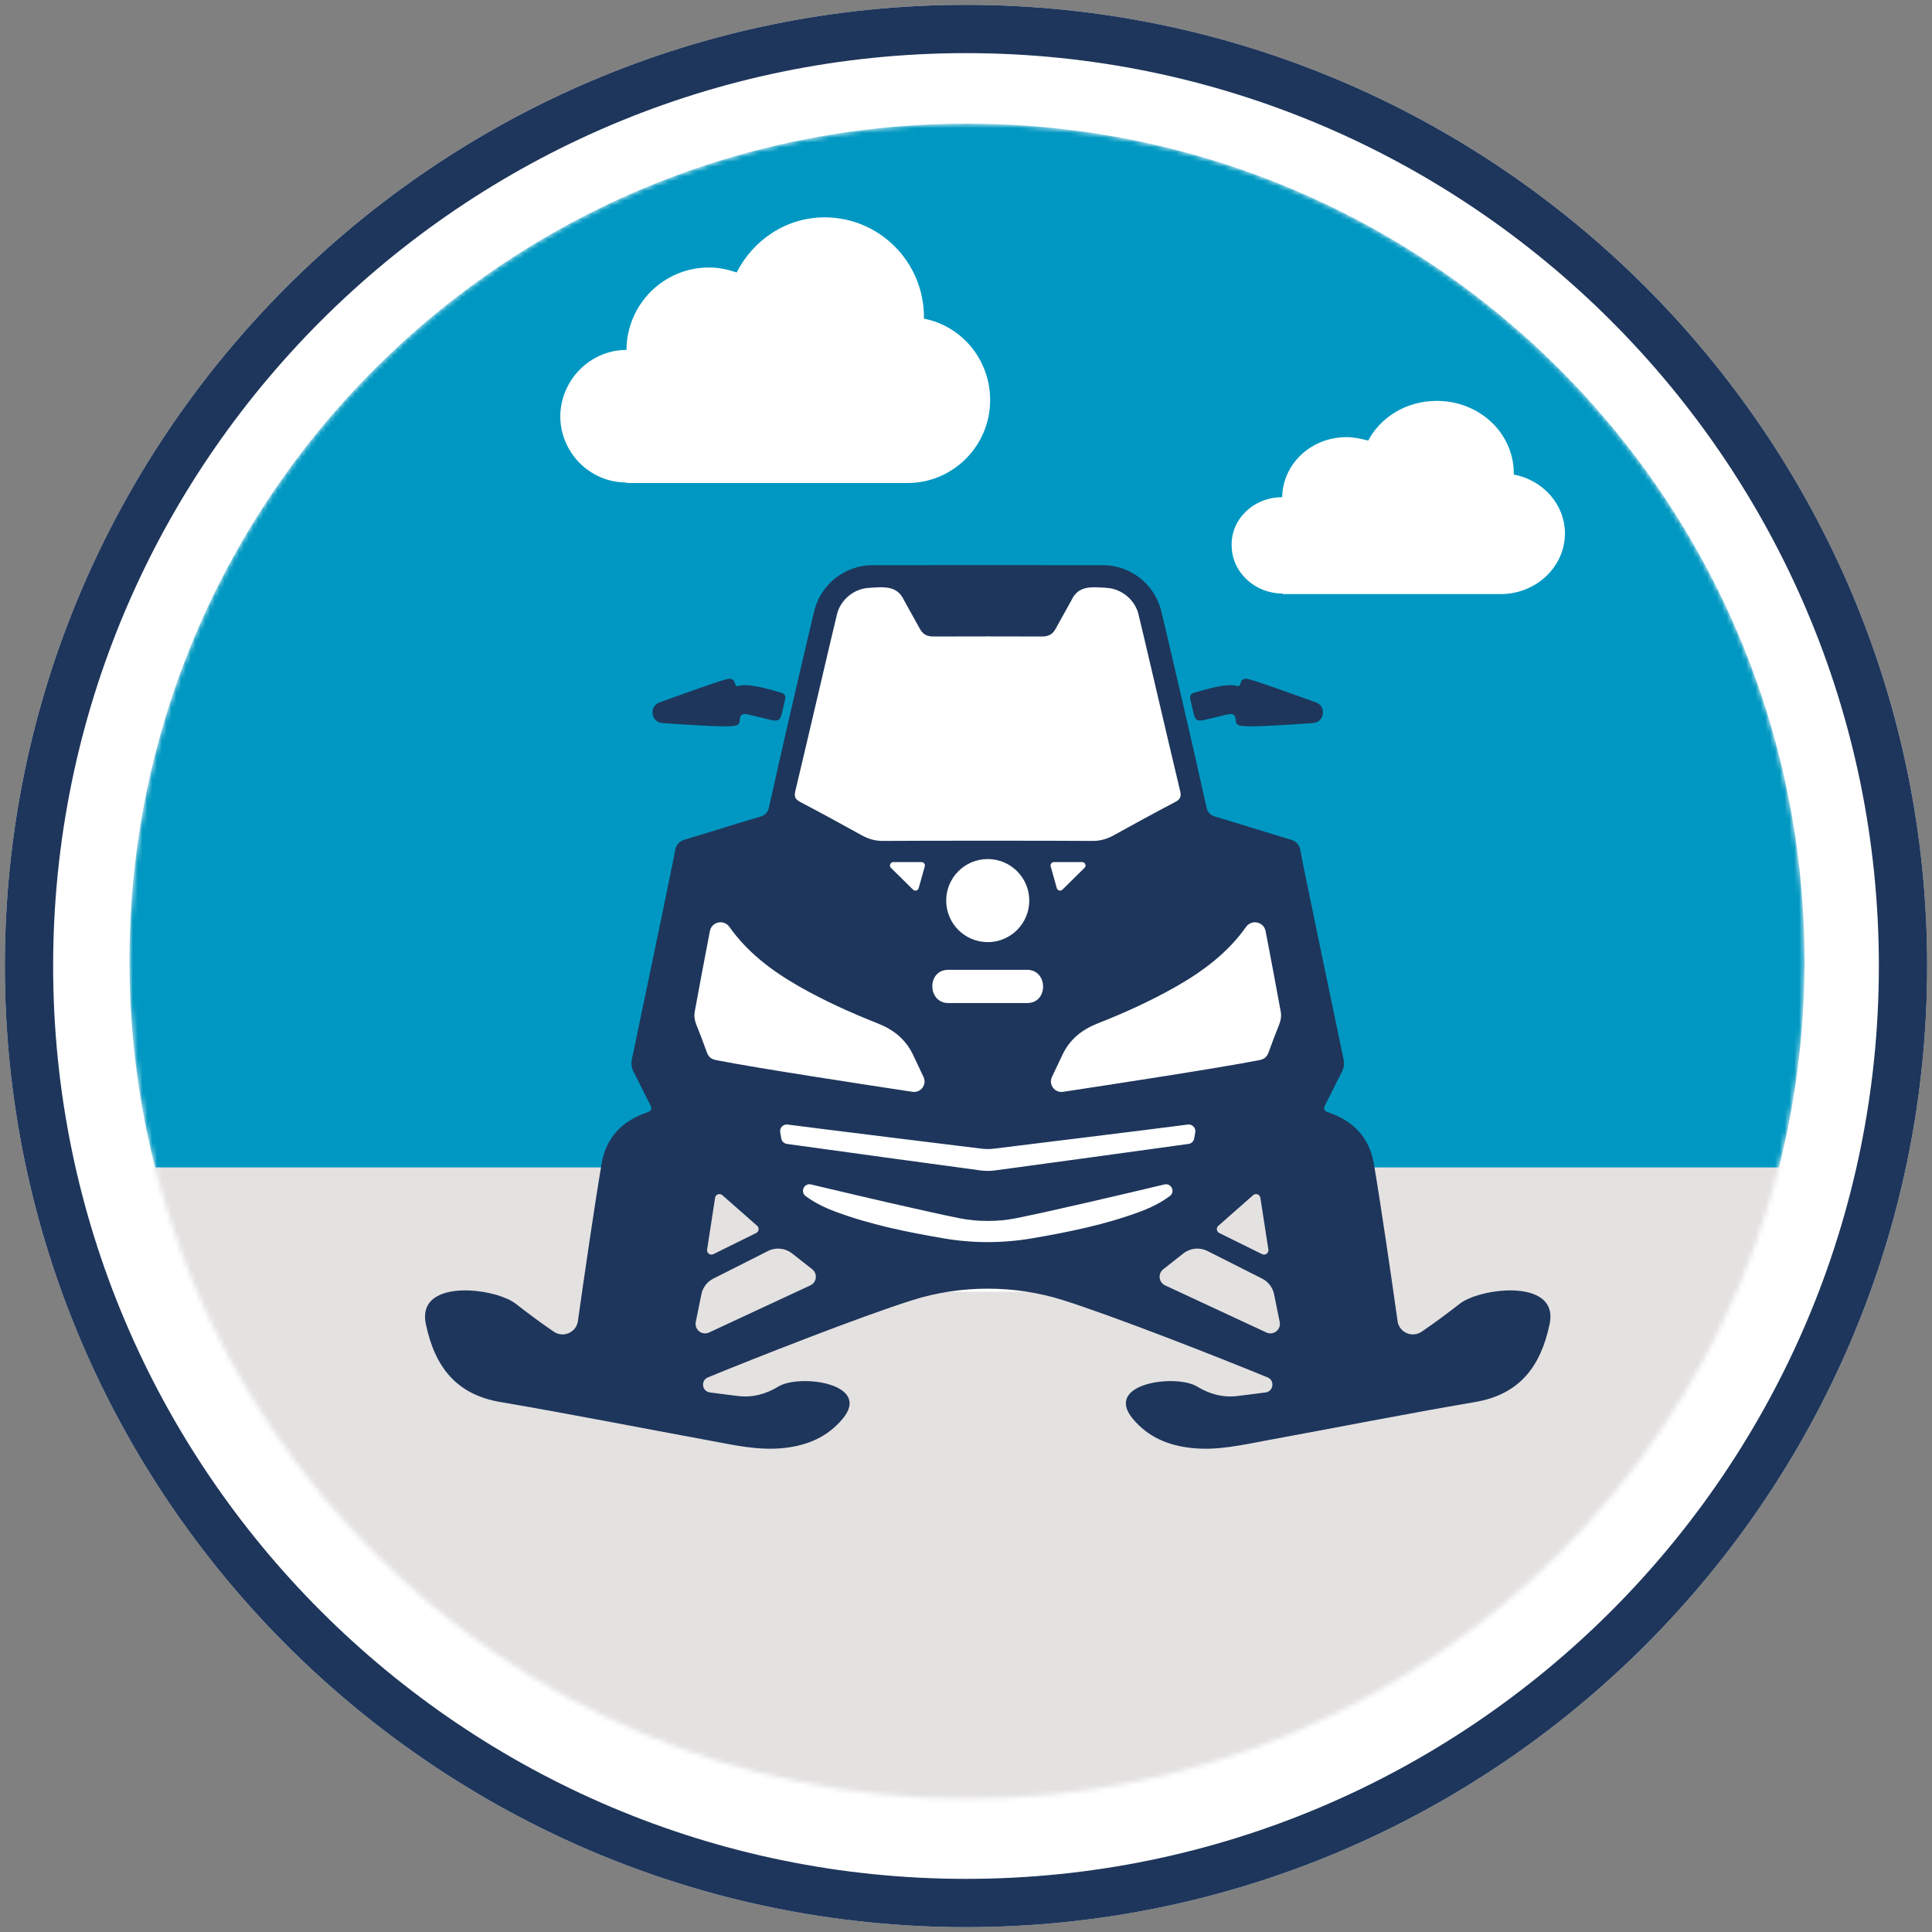 <svg width="400" height="400" viewBox="0 0 400 400" fill="none" xmlns="http://www.w3.org/2000/svg">
<rect x="0" y="0" width="400" height="400" fill="#808080" stroke="none"/>
<path d="M200 399C90.3 399 1 309.7 1 200C1 90.3 90.3 1 200 1C309.7 1 399 90.3 399 200C399 309.7 309.7 399 200 399Z" fill="white"/>
<path fill-rule="evenodd" clip-rule="evenodd" d="M11 200C11 304.177 95.823 389 200 389C304.177 389 389 304.177 389 200C389 95.823 304.177 11 200 11C95.823 11 11 95.823 11 200ZM1 200C1 309.7 90.3 399 200 399C309.7 399 399 309.7 399 200C399 90.3 309.7 1 200 1C90.3 1 1 90.3 1 200Z" fill="#1E365B"/>
<mask id="mask0_2647_2508" style="mask-type:alpha" maskUnits="userSpaceOnUse" x="26" y="25" width="348" height="348">
<path d="M200.2 372.4C295.966 372.4 373.6 294.766 373.6 199C373.6 103.234 295.966 25.6 200.2 25.6C104.434 25.6 26.8 103.234 26.8 199C26.8 294.766 104.434 372.4 200.2 372.4Z" fill="#0098C2"/>
</mask>
<g mask="url(#mask0_2647_2508)">
<path d="M200.2 372.4C295.966 372.4 373.6 294.766 373.6 199C373.6 103.234 295.966 25.6 200.2 25.6C104.434 25.6 26.8 103.234 26.8 199C26.8 294.766 104.434 372.4 200.2 372.4Z" fill="#0098C2"/>
<path d="M399.7 241.7H7.7V393.1H399.7V241.7Z" fill="#E4E1E1"/>
<path d="M265.464 102.941C265.589 96.02 271.442 90.507 278.79 90.507C280.409 90.507 281.779 90.859 283.274 91.211C285.889 86.284 291.245 83 297.472 83C306.315 83 313.414 89.686 313.414 98.015C313.414 98.132 313.414 98.132 313.414 98.249C319.516 99.422 324 104.466 324 110.449C324 117.37 318.022 123 310.674 123H265.589V122.883C259.735 122.883 255.002 118.425 255.002 112.912C254.878 107.399 259.611 102.941 265.464 102.941Z" fill="white"/>
<path d="M129.708 72.449V72.346C129.81 62.991 137.38 55.383 146.792 55.383C148.838 55.383 150.679 55.794 152.521 56.411C155.897 49.729 162.751 45 170.73 45C182.085 45 191.292 54.252 191.292 65.664C191.292 65.766 191.292 65.869 191.292 65.972C199.169 67.514 205 74.505 205 82.832C205 92.29 197.328 100 187.916 100H129.708V99.897C122.138 99.897 116 93.729 116 86.121C116.102 78.617 122.24 72.449 129.708 72.449Z" fill="white"/>
<path d="M174.364 120.715L233.797 119.322L250.977 175.505L271.872 202.9L236.583 267.44H172.042L137.218 205.686L157.648 175.505L174.364 120.715Z" fill="white"/>
<path d="M137.134 149.696C142.844 150.11 149.276 150.499 151.483 150.339C152.207 150.287 153.127 150.164 153.141 149.303C153.171 147.466 154.219 147.767 155.354 148.034C156.003 148.187 159.023 148.895 159.597 149.047C160.409 149.262 161.285 149.356 161.659 148.423C161.914 147.786 162.527 144.843 162.55 144.751C162.731 144.047 162.375 143.554 161.689 143.404C160.897 143.232 155.095 141.239 152.771 142.042C152.47 142.146 152.238 141.831 152.175 141.542C151.902 140.288 151.021 140.468 150.161 140.698C148.486 141.146 142.155 143.399 136.543 145.43C134.309 146.239 134.764 149.524 137.134 149.696Z" fill="#1E365B"/>
<path d="M264.859 212.068C264.105 213.977 263.354 215.889 262.669 217.823C262.333 218.774 261.803 219.274 260.771 219.479C252.742 221.075 229.479 224.63 220.08 226.052C218.363 226.312 217.053 224.555 217.792 222.984C218.581 221.309 219.452 219.457 219.974 218.367C221.505 215.159 224.01 213.171 227.266 211.888C232.868 209.676 238.348 207.197 243.586 204.207C249.224 200.988 254.264 197.164 257.976 191.915C259.123 190.296 261.64 190.809 262.021 192.755C263.016 197.803 264.348 205.073 265.154 209.398C265.323 210.317 265.203 211.196 264.859 212.068ZM252.243 253.787L259.452 247.445C259.991 246.971 260.84 247.28 260.949 247.988L262.603 258.708C262.714 259.432 261.964 259.985 261.304 259.659L252.441 255.282C251.862 254.998 251.758 254.214 252.243 253.787ZM262.19 275.878L241.224 266.122C239.894 265.503 239.684 263.701 240.837 262.791L245.005 259.508C246.43 258.386 248.376 258.19 249.995 259.008L261.316 264.725C262.591 265.367 263.5 266.558 263.784 267.961L264.951 273.704C265.271 275.284 263.655 276.561 262.19 275.878ZM213.791 256.363C207.607 257.425 201.467 257.441 195.209 256.363C187.676 255.067 180.191 253.55 173.005 250.877C170.792 250.058 168.696 249.031 166.81 247.644C165.615 246.768 166.478 244.885 167.919 245.229C175.788 247.1 191.104 250.712 198.661 252.226C202.365 252.969 206.633 252.972 210.339 252.226C217.896 250.712 233.212 247.1 241.081 245.229C242.522 244.885 243.385 246.768 242.19 247.644C240.303 249.031 238.208 250.058 235.995 250.877C228.809 253.55 221.324 255.067 213.791 256.363ZM167.776 266.122L146.81 275.878C145.345 276.561 143.728 275.284 144.05 273.704L145.216 267.961C145.5 266.558 146.409 265.367 147.685 264.725L159.004 259.008C160.624 258.19 162.571 258.386 163.995 259.508L168.163 262.791C169.316 263.701 169.106 265.503 167.776 266.122ZM156.559 255.282L147.696 259.659C147.036 259.985 146.285 259.432 146.397 258.708L148.051 247.988C148.16 247.28 149.009 246.971 149.548 247.445L156.757 253.787C157.242 254.214 157.138 254.998 156.559 255.282ZM143.846 209.398C144.652 205.073 145.985 197.803 146.979 192.755C147.36 190.809 149.877 190.296 151.024 191.915C154.736 197.164 159.776 200.988 165.414 204.207C170.651 207.197 176.132 209.676 181.734 211.888C184.99 213.171 187.495 215.159 189.026 218.367C189.548 219.457 190.42 221.309 191.208 222.984C191.947 224.555 190.637 226.312 188.92 226.052C179.521 224.63 156.258 221.075 148.229 219.479C147.197 219.274 146.667 218.774 146.331 217.823C145.646 215.889 144.895 213.977 144.141 212.068C143.797 211.196 143.677 210.317 143.846 209.398ZM218.208 178.486H224.041C224.667 178.486 224.979 179.245 224.534 179.684L219.965 184.19C219.584 184.565 218.942 184.396 218.798 183.883L217.534 179.374C217.408 178.927 217.744 178.486 218.208 178.486ZM195.9 186.458C195.9 181.708 199.75 177.858 204.5 177.858C209.25 177.858 213.1 181.708 213.1 186.458C213.1 191.208 209.25 195.057 204.5 195.057C199.75 195.057 195.9 191.208 195.9 186.458ZM196.33 200.791H212.67C216.994 200.791 217.124 207.67 212.67 207.67H196.33C191.999 207.67 191.856 200.791 196.33 200.791ZM191.466 179.374L190.201 183.883C190.058 184.396 189.416 184.565 189.035 184.19L184.465 179.684C184.021 179.245 184.334 178.486 184.958 178.486H190.792C191.256 178.486 191.592 178.927 191.466 179.374ZM203.152 237.812C204.05 237.926 204.95 237.926 205.848 237.812C212.122 237.041 238.495 233.798 245.939 232.825C246.857 232.708 247.622 233.508 247.467 234.415L247.247 235.707C247.146 236.295 246.676 236.753 246.086 236.835C238.65 237.878 212.452 241.462 205.962 242.328C204.99 242.458 204.01 242.458 203.038 242.328C196.548 241.462 170.35 237.878 162.914 236.835C162.324 236.753 161.854 236.295 161.754 235.707L161.533 234.415C161.378 233.508 162.143 232.708 163.061 232.825C170.505 233.798 196.878 237.041 203.152 237.812ZM164.66 163.794C167.26 152.933 172.953 128.381 173.335 126.999C174.143 124.058 176.866 121.882 179.919 121.707C182.955 121.532 185.741 121.128 187.194 124.321C187.258 124.459 190.242 129.805 190.46 130.204C191.076 131.324 191.93 131.786 193.243 131.778C196.995 131.754 212.005 131.754 215.757 131.778C217.07 131.786 217.924 131.324 218.541 130.204C218.758 129.805 221.742 124.459 221.806 124.321C223.259 121.128 226.045 121.532 229.081 121.707C232.134 121.882 234.857 124.058 235.666 126.999C236.047 128.381 241.74 152.933 244.34 163.794C244.612 164.941 244.363 165.497 243.316 166.044C239.048 168.283 234.814 170.594 230.597 172.933C229.181 173.722 227.762 174.123 226.117 174.105C218.91 174.042 190.09 174.042 182.883 174.105C181.238 174.123 179.819 173.722 178.403 172.933C174.186 170.594 169.952 168.283 165.684 166.044C164.637 165.497 164.388 164.941 164.66 163.794ZM311.851 267.178C308.03 267.332 304.065 268.499 302.251 269.908C299.665 271.918 297.045 273.874 294.353 275.71C292.381 277.06 289.678 275.875 289.348 273.508C288.193 265.24 285.808 248.883 284.432 240.868C283.518 235.54 280.212 232.098 275.161 230.363C274.081 229.99 273.911 229.624 274.422 228.65C275.577 226.454 276.623 224.197 277.787 222.004C278.263 221.1 278.366 220.231 278.16 219.251C275.574 206.916 269.574 178.222 269.25 176.195C269.041 174.911 268.436 174.194 267.161 173.816C261.99 172.277 256.852 170.623 251.678 169.1C250.557 168.771 250.024 168.212 249.781 167.099C247.155 155.114 240.779 127.77 240.301 126.07C238.822 120.795 234.008 117.106 228.548 117.017C227.212 116.994 181.788 116.994 180.452 117.017C174.991 117.106 170.178 120.795 168.699 126.07C168.221 127.77 161.845 155.114 159.22 167.099C158.976 168.212 158.443 168.771 157.322 169.1C152.147 170.623 147.011 172.277 141.839 173.816C140.564 174.194 139.959 174.911 139.75 176.195C139.426 178.222 133.426 206.916 130.84 219.251C130.634 220.231 130.737 221.1 131.213 222.004C132.377 224.197 133.423 226.454 134.578 228.65C135.088 229.624 134.919 229.99 133.839 230.363C128.788 232.098 125.483 235.54 124.568 240.868C123.192 248.883 120.807 265.24 119.652 273.508C119.322 275.875 116.619 277.06 114.647 275.71C111.955 273.874 109.335 271.918 106.75 269.908C104.935 268.499 100.971 267.332 97.149 267.178C91.949 266.969 87.019 268.638 88.168 274.13C90.003 282.906 94.369 288.706 103.616 290.279C117.969 292.726 132.253 295.557 146.575 298.187C151.821 299.147 157.024 300.399 162.461 299.776C167.232 299.23 171.302 297.507 174.43 293.787C180.63 286.408 165.535 284.386 161.129 287.081C158.571 288.642 155.797 289.398 152.778 289.028C150.838 288.785 148.894 288.551 146.956 288.285C145.316 288.055 145.03 285.804 146.561 285.176C156.476 281.096 178.258 272.534 188.98 269.159C199.013 265.999 210.14 266.043 220.02 269.159C230.741 272.534 252.524 281.096 262.439 285.176C263.97 285.804 263.683 288.055 262.044 288.285C260.106 288.551 258.162 288.785 256.222 289.028C253.203 289.398 250.428 288.642 247.871 287.081C243.465 284.386 228.37 286.408 234.57 293.787C237.698 297.507 241.769 299.23 246.538 299.776C251.976 300.399 257.179 299.147 262.425 298.187C276.747 295.557 291.031 292.726 305.384 290.279C314.631 288.706 318.997 282.906 320.832 274.13C321.981 268.638 317.051 266.969 311.851 267.178Z" fill="#1E365B"/>
<path d="M247.341 148.423C247.715 149.356 248.59 149.262 249.403 149.047C249.977 148.895 252.997 148.187 253.646 148.034C254.781 147.767 255.829 147.466 255.859 149.303C255.873 150.164 256.793 150.287 257.517 150.339C259.724 150.499 266.156 150.11 271.866 149.696C274.236 149.524 274.691 146.239 272.457 145.43C266.845 143.399 260.514 141.146 258.839 140.698C257.978 140.468 257.098 140.288 256.825 141.542C256.762 141.831 256.53 142.146 256.229 142.042C253.905 141.239 248.103 143.232 247.311 143.404C246.625 143.554 246.269 144.047 246.45 144.751C246.473 144.843 247.086 147.786 247.341 148.423Z" fill="#1E365B"/>
</g>
</svg>
